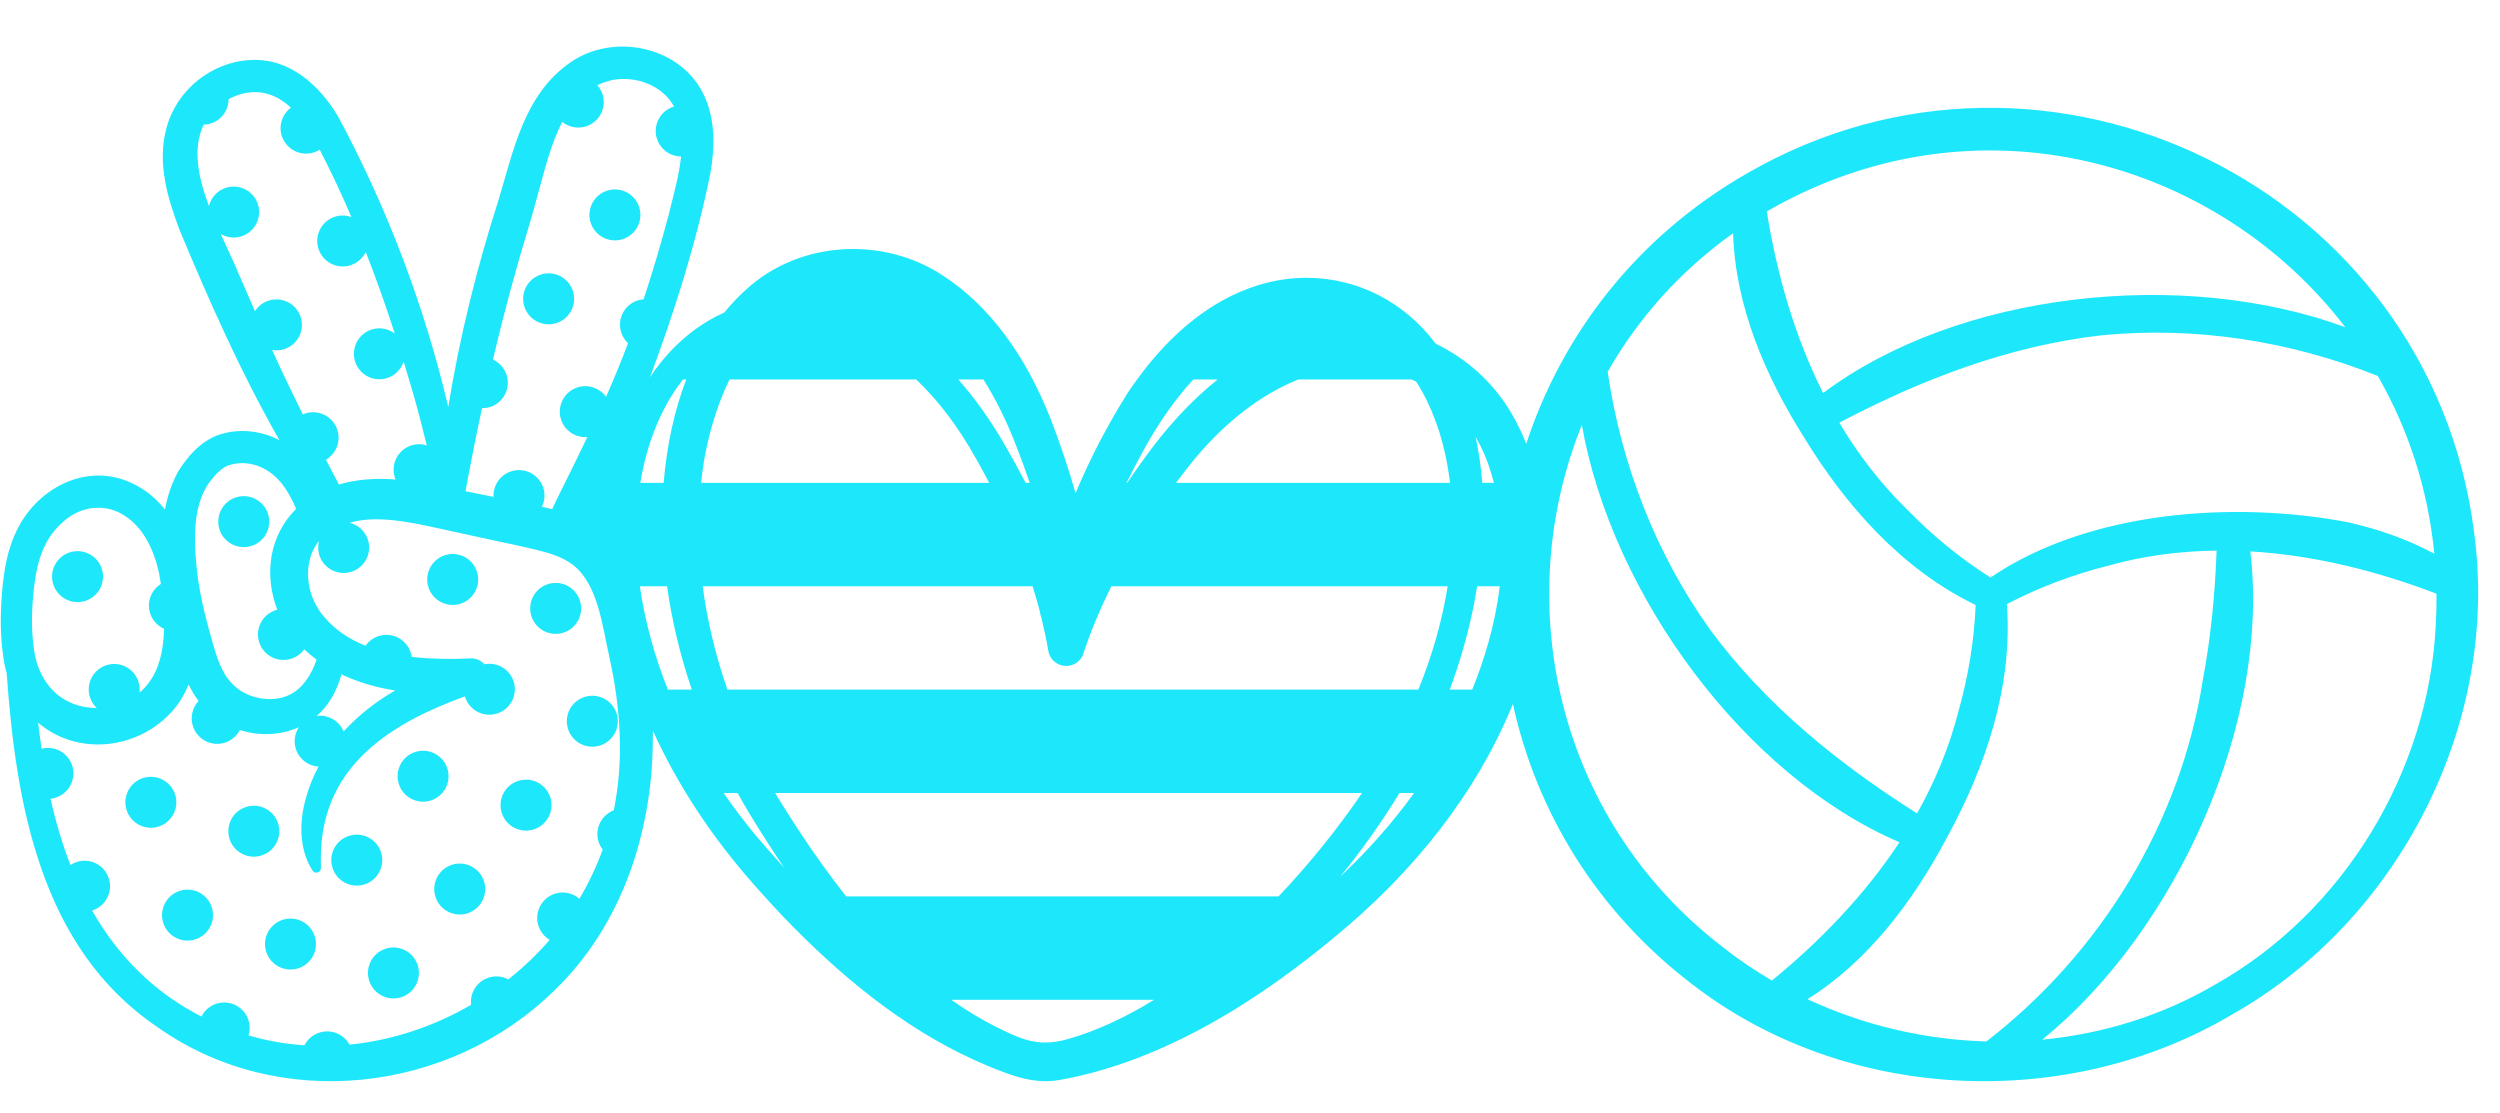 <?xml version="1.0" encoding="UTF-8" standalone="no"?><svg xmlns="http://www.w3.org/2000/svg" xmlns:xlink="http://www.w3.org/1999/xlink" fill="#1de7fb" height="364.7" preserveAspectRatio="xMidYMid meet" version="1" viewBox="25.8 247.2 819.3 364.7" width="819.3" zoomAndPan="magnify"><g id="change1_1"><path d="M836.599,421.537C822.2,308.749,696.668,247.234,598.394,303.991 c-36.36,20.842-60.682,52.935-72.405,88.626c-1.382-3.464-2.99-6.788-4.826-9.951 c-5.838-9.919-14.428-17.806-24.848-22.819c-10.279-13.734-25.707-21.609-42.351-21.609 c-2.473,0-4.986,0.177-7.472,0.526c-13.248,1.918-32.854,9.906-51.041,37.08 c-6.664,10.549-12.436,21.648-17.173,33.015c-2.196-7.806-4.906-15.921-8.068-24.154 c-8.474-21.494-20.324-37.332-35.215-47.072c-8.685-5.776-18.938-8.829-29.651-8.829 c-12.537,0-24.478,4.278-33.624,12.046c-3.063,2.608-5.937,5.556-8.543,8.765 c-3.283,1.479-6.399,3.269-9.264,5.324c-5.909,4.288-10.949,9.604-15.094,15.901 c8.119-21.855,15.195-44.086,19.818-66.991c1.487-8.609,1.666-18.114-2.542-26.294 c-7.853-15.361-29.439-19.588-43.321-9.932c-15.367,10.601-18.718,29.209-23.676,45.368 c-7.052,22.078-12.679,44.681-16.384,67.568c-7.799-32.978-19.912-64.984-35.911-94.819 c-6.065-10.455-16.082-19.665-29.025-18.86c-12.732,0.609-24.163,9.954-27.386,22.177 c-3.168,11.381,0.267,23.01,4.3,33.603c9.806,23.513,20.1,46.749,32.686,68.792 c-6.216-3.246-13.729-4.001-20.385-1.57c-5.769,2.3-9.669,6.869-12.842,11.907 c-2.162,3.954-3.493,8.134-4.282,12.409c-2.829-3.584-6.375-6.586-10.814-8.635 c-14.361-6.877-30.3,1.125-37.251,14.485c-3.548,6.709-4.691,13.823-5.306,21.039 c-0.578,6.997-0.689,13.907,0.34,20.977c0.233,1.981,0.625,3.91,1.16,5.774 c3.042,42.95,11.131,90.134,49.397,115.952c39.698,28.152,95.626,21.79,130.014-11.931 c22.039-21.098,32.173-51.881,32.326-81.802c0.026-1.123,0.037-2.246,0.05-3.369 c7.976,17.585,19.057,34.526,32.981,50.273c4.401,5.029,9.1,10.092,13.229,14.256 c18.398,18.585,39.424,35.342,63.769,45.392c7.628,3.149,15.014,6.001,23.319,4.519 c8.646-1.542,17.122-3.991,25.326-7.115c20.763-7.95,41.563-20.623,63.586-38.741 c27.69-22.45,48.008-48.895,59.614-77.359c7.647,34.891,27.089,67.727,58.869,91.936 c50.193,38.71,122.814,41.946,177.019,9.714C812.147,548.644,845.141,483.985,836.599,421.537z M249.226,372.079c0.131-0.172,0.274-0.342,0.409-0.513h1.067c-3.865,10.016-6.379,21.534-7.409,33.88 h-7.647C237.779,392.479,242.366,381.057,249.226,372.079z M114.987,361.902 c1.291,0.222,2.652,0.146,3.985-0.287c4.386-1.425,6.786-6.136,5.361-10.522 c-1.425-4.386-6.136-6.786-10.521-5.361c-1.914,0.622-3.449,1.87-4.454,3.442 c-1.913-4.381-3.743-8.604-5.362-12.286c-1.562-3.844-3.732-8.293-5.875-13.018 c1.993,1.181,4.46,1.539,6.836,0.767c4.386-1.425,6.786-6.136,5.361-10.522 c-1.425-4.386-6.136-6.786-10.522-5.361c-2.853,0.927-4.856,3.247-5.523,5.961 c-3.505-9.333-5.486-18.936-1.713-26.658c0.79-0.018,1.591-0.139,2.382-0.397 c3.541-1.15,5.784-4.442,5.769-7.976c3.516-1.903,7.59-2.771,11.471-2.045 c3.504,0.722,6.441,2.502,8.963,4.842c-2.812,2.076-4.124,5.787-2.984,9.294 c1.425,4.386,6.136,6.786,10.522,5.361c0.682-0.222,1.316-0.524,1.895-0.892 c3.733,7.222,7.178,14.6,10.389,22.086c-1.689-0.615-3.587-0.699-5.429-0.1l0,0 c-4.386,1.425-6.786,6.136-5.361,10.522c1.425,4.386,6.136,6.786,10.522,5.361 c2.271-0.738,4.002-2.36,4.953-4.358c3.457,8.815,6.617,17.752,9.539,26.754 c-2.106-1.601-4.933-2.181-7.638-1.302v0c-4.386,1.425-6.786,6.136-5.361,10.522 c1.425,4.386,6.136,6.786,10.522,5.361l0,0c2.66-0.864,4.582-2.94,5.371-5.416 c1.026,3.348,2.025,6.701,2.995,10.057c1.663,5.779,3.169,11.6,4.593,17.443 c-1.606-0.512-3.379-0.551-5.104,0.01h-0.001c-4.386,1.425-6.786,6.136-5.361,10.522v0 c0.07,0.215,0.154,0.422,0.239,0.627c-6.237-0.46-12.501-0.158-18.569,1.655 c-1.432-2.706-2.854-5.414-4.266-8.127c3.327-1.934,4.976-5.985,3.738-9.793 c-1.425-4.386-6.136-6.786-10.521-5.361c-0.269,0.087-0.528,0.19-0.781,0.302 c-1.472-2.963-2.929-5.933-4.355-8.917C118.913,370.493,116.968,366.297,114.987,361.902z M94.475,405.195 c1.653-2.191,3.695-4.525,6.135-5.471c1.895-0.621,4.079-0.91,6.085-0.661 c5.095,0.487,9.616,3.737,12.434,7.943c1.493,2.188,2.691,4.511,3.723,6.968 c-8.465,8.346-10.79,20.992-6.174,33.061c-0.188,0.047-0.376,0.091-0.563,0.152 c-4.386,1.425-6.786,6.136-5.361,10.522c1.425,4.386,6.136,6.786,10.522,5.361 c1.769-0.575,3.208-1.69,4.21-3.097c1.279,1.214,2.637,2.346,4.064,3.396 c-1.542,4.644-4.466,9.393-8.748,11.468c-4.812,2.438-11.41,1.699-15.962-1.171 c-5.377-3.409-7.372-8.887-9.166-15.19c-2.083-7.16-3.905-14.24-4.955-21.328 C89.402,427.083,88.289,413.63,94.475,405.195z M135.599,473.817c0.904-1.843,1.574-3.713,2.091-5.621 c5.569,2.642,11.632,4.372,17.613,5.289c-6.222,3.582-12.023,8.101-16.888,13.419 c-1.465-3.537-5.142-5.59-8.869-5.061C131.998,479.733,134.08,477.064,135.599,473.817z M36.715,442.026 c0.531-5.858,1.573-12.061,4.323-17.041c1.513-2.823,3.558-5.224,6.005-7.237 c5.625-4.866,13.724-5.6,19.788-1.411c5.828,3.718,9.421,10.897,11.096,18.714 c0.217,1.159,0.415,2.34,0.599,3.531c-3.171,1.985-4.721,5.93-3.512,9.649 c0.763,2.348,2.472,4.119,4.564,5.046c-0.059,2.054-0.223,4.079-0.513,6.046 c-0.879,5.541-2.74,10.361-6.673,14.074c-0.284,0.273-0.584,0.527-0.883,0.781 c0.147-1.178,0.054-2.405-0.337-3.609v-0c-1.425-4.386-6.136-6.786-10.522-5.361 c-4.386,1.425-6.786,6.136-5.361,10.522l0,0c0.446,1.373,1.214,2.551,2.194,3.479 c-3.075,0.006-6.144-0.612-8.926-1.913c-6.546-2.98-10.568-9.719-11.545-16.789 C36.07,454.525,36.112,448.147,36.715,442.026z M226.947,512.75c-4.125,1.577-6.338,6.12-4.958,10.368 c0.304,0.935,0.762,1.774,1.331,2.51c-1.026,2.828-2.202,5.636-3.542,8.42 c-1.242,2.635-2.615,5.199-4.1,7.693c-2.139-1.856-5.164-2.584-8.053-1.646 c-4.386,1.425-6.786,6.136-5.361,10.522l0,0c0.653,2.009,2,3.595,3.685,4.594 c-4.091,4.734-8.651,9.061-13.56,12.953c-1.928-1.022-4.25-1.296-6.489-0.568 c-3.851,1.251-6.169,5.035-5.713,8.908c-12.218,7.1-25.877,11.664-39.855,13.039 c-1.89-3.451-6.018-5.185-9.897-3.925c-2.193,0.713-3.889,2.247-4.858,4.152 c-6.047-0.407-12.08-1.426-18.011-3.155c-0.104-0.031-0.204-0.067-0.308-0.099 c0.485-1.581,0.508-3.321-0.042-5.015c-1.425-4.386-6.136-6.786-10.521-5.361 c-2.21,0.718-3.907,2.273-4.871,4.198c-15.91-8.102-27.527-20.145-35.846-34.735 c0.041-0.012,0.082-0.021,0.123-0.034c4.386-1.425,6.786-6.136,5.361-10.522 c-1.425-4.386-6.136-6.786-10.522-5.361c-0.747,0.243-1.428,0.59-2.05,1.006 c-2.697-6.899-4.845-14.184-6.527-21.742c0.575-0.059,1.152-0.172,1.724-0.358 c4.386-1.425,6.786-6.136,5.361-10.522c-1.371-4.218-5.779-6.589-10.016-5.498 c-0.417-2.834-0.808-5.676-1.15-8.531c5.474,4.644,12.565,7.361,20.617,7.121 c10.089-0.268,19.989-5.507,25.687-13.875c1.218-1.856,2.202-3.785,3.019-5.761 c0.921,1.905,2.016,3.728,3.274,5.394c-2.009,2.148-2.822,5.293-1.849,8.289 c1.425,4.386,6.136,6.786,10.522,5.361c2.185-0.71,3.876-2.235,4.847-4.129 c6.397,2.047,13.373,1.76,19.334-0.912c-1.339,2.044-1.777,4.653-0.963,7.158 c1.089,3.353,4.1,5.538,7.416,5.748c-1.723,3.224-3.123,6.63-4.101,10.217 c-2.259,7.784-2.361,16.839,2.149,23.866c0.782,1.258,2.808,0.609,2.743-0.852 c-0.045-1.882-0.052-3.686,0.012-5.45c1.089-28.45,23.144-42.057,47.176-50.81 c0.025,0.086,0.042,0.172,0.07,0.258v0c1.425,4.386,6.136,6.786,10.521,5.361 c4.386-1.425,6.786-6.136,5.361-10.522l0,0c-1.321-4.065-5.465-6.419-9.557-5.607 c-1.105-1.255-2.749-2.015-4.548-1.921c-6.154,0.269-12.256,0.231-18.186-0.39 c-0.376-0.039-0.752-0.088-1.128-0.133c-0.067-0.476-0.168-0.953-0.321-1.426 c-1.425-4.386-6.136-6.786-10.522-5.361c-1.796,0.584-3.252,1.724-4.255,3.162 c-5.263-2.1-10.022-5.158-13.652-9.57c-4.799-5.492-6.625-13.848-4-20.667 c0.586-1.544,1.406-2.898,2.406-4.089c-0.397,1.499-0.388,3.125,0.127,4.709 c1.425,4.386,6.136,6.786,10.522,5.361c4.386-1.425,6.786-6.136,5.361-10.522 c-0.93-2.863-3.263-4.87-5.988-5.529c6.896-1.971,14.373-1.065,21.872,0.299 c5.232,1.02,13.121,2.849,18.419,3.968c5.659,1.348,21.726,4.363,26.842,6.32 c2.478,0.915,4.61,2.051,6.325,3.416c8.029,6.537,9.4,20.068,11.684,30.057 C229.234,479.466,230.308,496.364,226.947,512.75z M229.396,356.187c0.45,1.384,1.235,2.559,2.227,3.488 c-2.238,5.927-4.638,11.791-7.217,17.575c-2.061-2.884-5.823-4.239-9.374-3.085 c-4.386,1.425-6.786,6.136-5.361,10.522c1.219,3.754,4.846,6.044,8.616,5.736 c-3.327,6.973-6.751,13.894-10.209,20.803c-0.353,0.742-0.833,1.733-1.319,2.849 c-1.127-0.292-2.252-0.555-3.375-0.807c0.918-1.878,1.14-4.097,0.443-6.242 c-1.425-4.386-6.136-6.786-10.522-5.361c-3.674,1.194-5.944,4.694-5.75,8.376 c-3.283-0.665-6.525-1.321-9.199-1.858c1.662-9.113,3.471-18.184,5.41-27.219 c0.889,0.011,1.793-0.102,2.686-0.393c4.386-1.425,6.786-6.136,5.361-10.522 c-0.752-2.315-2.424-4.068-4.476-5.006c3.45-14.604,7.322-29.098,11.716-43.463 c0.894-2.935,2.209-7.525,2.965-10.534c2.146-7.544,4.191-16.531,8.053-23.894 c2.122,1.707,5.034,2.348,7.817,1.443c4.386-1.425,6.786-6.136,5.361-10.522 c-0.366-1.126-0.951-2.119-1.689-2.951c1.542-0.747,3.216-1.338,5.054-1.724 c7.726-1.382,16.267,1.769,20.097,8.725c-0.081,0.024-0.163,0.039-0.244,0.066 c-4.386,1.425-6.786,6.136-5.361,10.522c1.143,3.517,4.4,5.752,7.907,5.766 c-0.673,6.414-2.582,12.896-4.035,18.97c-2.477,9.347-5.206,18.646-8.257,27.834 c-0.654,0.047-1.312,0.172-1.964,0.384C230.371,347.091,227.971,351.801,229.396,356.187z M244.683,473.205 c-4.452-11.126-7.54-22.475-9.195-33.88h8.931c1.568,11.282,4.279,22.62,8.102,33.88H244.683z M514.524,402.315c0.309,1.044,0.595,2.087,0.859,3.13h-3.819 c-0.403-5.198-1.13-10.23-2.193-15.079C511.509,394.019,513.237,398.025,514.524,402.315z M451.28,371.566h37.062c0.518,0.223,1.045,0.429,1.552,0.67c4.975,7.736,8.554,17.408,10.353,27.984 c0.298,1.728,0.55,3.472,0.765,5.226h-75.002h-14.834c2.038-2.707,4.152-5.408,6.349-8.102 C427.798,385.092,439.502,376.247,451.28,371.566z M399.997,395.793 c5.174-9.597,10.812-17.686,16.872-24.227h7.975c-8.752,6.991-17.006,15.93-24.681,26.755 c-1.706,2.354-3.357,4.735-4.968,7.125h-0.223C396.568,402.244,398.237,399.022,399.997,395.793z M348.087,371.566c3.959,6.26,7.53,13.449,10.68,21.573c1.622,4.118,3.115,8.225,4.502,12.307 h-1.352c-2.123-4.104-4.394-8.258-6.878-12.52c-4.611-8.027-9.707-15.175-15.199-21.36H348.087z M256.413,398.846c1.356-7.991,3.863-17.905,8.456-27.28h61.184c6.717,6.348,13.543,14.925,19.955,26.539 c1.385,2.452,2.708,4.899,3.983,7.341h-94.434C255.788,403.232,256.074,401.032,256.413,398.846z M273.631,521.173c-3.821-4.601-7.374-9.304-10.667-14.088h4.575c1.208,2.193,2.455,4.378,3.747,6.552 c3.968,6.505,7.772,12.431,11.519,17.941C279.772,528.263,276.703,524.782,273.631,521.173z M375.744,587.737c-5.834,1.659-10.683,1.556-16.356-0.734c-2.484-1.003-4.92-2.155-7.314-3.357 c-5.071-2.548-9.915-5.519-14.542-8.802h66.512C394.733,580.573,385.219,585.044,375.744,587.737z M444.811,540.964h-18.8H303.093c-2.593-3.293-5.107-6.642-7.544-10.025 c-5.324-7.392-10.323-15.016-15.082-22.784c-0.21-0.356-0.411-0.714-0.619-1.071h146.162h46.174 C464.359,518.549,455.063,530.172,444.811,540.964z M464.988,534.516 c7.323-8.962,13.805-18.114,19.441-27.431h4.8C482.218,516.778,474.124,525.948,464.988,534.516z M490.618,473.205h-64.607H264.195c-3.918-11.266-6.638-22.627-8.102-33.88h108.115 c0.881,2.81,1.686,5.604,2.401,8.378c0.053,0.63,0.207,1.247,0.457,1.838 c0.921,3.755,1.689,7.434,2.282,10.934c0.479,2.881,2.947,4.972,5.868,4.972c0.396,0,0.796-0.041,1.186-0.12 c2.338-0.472,4.164-2.286,4.635-4.553c2.41-7.137,5.418-14.294,8.982-21.449h35.992h74.218 C498.456,450.525,495.233,461.905,490.618,473.205z M508.26,473.205h-7.351 c3.536-9.5,6.245-19.134,8.108-28.881c0.322-1.679,0.607-3.342,0.876-4.998h7.399 C515.78,452.073,512.128,463.744,508.26,473.205z M823.576,428.662 c-8.859-4.771-18.491-8.078-28.233-10.298c-37.32-7.125-84.967-3.832-117.21,18.107 c-9.922-6.282-19.035-13.793-27.277-22.232c-8.769-8.559-16.131-18.174-22.274-28.514 c26.96-14.189,55.56-25.188,85.97-28.642c30.713-3,61.893,1.87,90.496,13.319 C814.968,387.668,821.506,407.321,823.576,428.662z M605.414,316.151 c68.415-39.144,147.117-16.393,188.998,38.287c-53.315-19.642-126.897-11.593-171.141,21.574 c-9.325-18.543-15.172-38.939-18.455-59.503C605.017,316.392,605.212,316.268,605.414,316.151z M593.778,323.641c0.683,23.794,10.552,46.762,23.092,66.652c13.776,22.596,32.189,43.503,56.39,55.179 c-0.465,11.732-2.412,23.378-5.603,34.734c-3.026,11.871-7.688,23.061-13.591,33.559 c-25.773-16.257-49.599-35.537-67.791-60.155c-17.854-24.974-29.199-54.242-33.616-84.572 C562.572,351.671,576.294,336.084,593.778,323.641z M590.076,557.335 c-54.605-42.146-69.191-113.135-45.87-170.876c9.866,55.796,53.463,115.11,104.092,136.759 c-11.297,17.162-25.864,32.294-41.795,45.324C600.788,565.203,595.286,561.478,590.076,557.335z M676.767,588.508c-20.186-0.595-40.271-5.283-58.614-13.85c20.027-12.524,34.81-32.409,45.738-53.043 c12.69-23.229,21.617-49.625,19.6-76.43c10.396-5.459,21.453-9.597,32.88-12.514 c11.804-3.319,23.822-4.883,35.857-5.025c-0.536,14.291-1.872,28.397-4.505,42.34 C740.457,516.832,714.2,559.614,676.767,588.508z M824.061,451.922 c-2.338,48.136-30.104,94.138-72.203,117.878c-17.471,10.274-36.918,16.228-56.755,18.121 c44.367-36.067,74.809-104.594,68.18-160.011c20.805,1.212,41.476,6.39,60.999,13.855 C824.317,445.116,824.25,448.501,824.061,451.922z" fill="inherit"/><path d="M235.265,315.05c-1.425-4.386-6.136-6.786-10.522-5.361c-4.386,1.425-6.786,6.136-5.361,10.522 c1.425,4.386,6.136,6.786,10.521,5.361C234.289,324.146,236.689,319.435,235.265,315.05z" fill="inherit"/><path d="M213.539,342.549c-1.425-4.386-6.136-6.786-10.522-5.361c-4.386,1.425-6.786,6.136-5.361,10.522l0,0 c1.425,4.386,6.136,6.786,10.522,5.361c4.386-1.425,6.786-6.136,5.361-10.522V342.549z" fill="inherit"/><path d="M215.843,444.003c-1.425-4.386-6.136-6.786-10.522-5.361c-4.386,1.425-6.786,6.136-5.361,10.522 c1.425,4.386,6.136,6.786,10.521,5.361C214.867,453.099,217.268,448.388,215.843,444.003z" fill="inherit"/><path d="M217.335,475.619c-4.386,1.425-6.786,6.136-5.361,10.522c1.425,4.386,6.136,6.786,10.522,5.361 c4.386-1.425,6.786-6.136,5.361-10.522C226.432,476.594,221.721,474.194,217.335,475.619z" fill="inherit"/><path d="M206.132,508.479c-1.425-4.386-6.136-6.786-10.522-5.361c-4.386,1.425-6.786,6.136-5.361,10.522 l0,0c1.425,4.386,6.136,6.786,10.521,5.361c4.386-1.425,6.786-6.136,5.361-10.522V508.479z" fill="inherit"/><path d="M171.58,429.164c-4.386,1.425-6.786,6.136-5.361,10.522c1.425,4.386,6.136,6.786,10.521,5.361 c4.386-1.425,6.786-6.136,5.361-10.522C180.677,430.139,175.967,427.739,171.58,429.164z" fill="inherit"/><path d="M172.391,499.002c-1.425-4.386-6.136-6.786-10.522-5.361c-4.386,1.425-6.786,6.136-5.361,10.522 c1.425,4.386,6.136,6.786,10.521,5.361C171.416,508.098,173.816,503.388,172.391,499.002z" fill="inherit"/><path d="M173.884,530.617c-4.386,1.425-6.786,6.136-5.361,10.522c1.425,4.386,6.136,6.786,10.521,5.361 c4.386-1.425,6.786-6.136,5.361-10.522C182.981,531.593,178.27,529.192,173.884,530.617z" fill="inherit"/><path d="M150.666,526.501c-1.425-4.386-6.136-6.786-10.521-5.361c0,0,0,0-0.001,0 c-4.386,1.425-6.786,6.136-5.361,10.522c1.425,4.386,6.136,6.786,10.521,5.361c0.001,0,0.001,0,0.001,0 C149.691,535.597,152.091,530.887,150.666,526.501z" fill="inherit"/><path d="M162.681,563.478c-1.425-4.386-6.136-6.786-10.522-5.361c-4.386,1.425-6.786,6.136-5.361,10.522 v0c1.425,4.386,6.136,6.786,10.521,5.361C161.706,572.575,164.105,567.864,162.681,563.478 L162.681,563.478z" fill="inherit"/><path d="M108.261,426.091c4.386-1.425,6.786-6.136,5.361-10.522c-1.425-4.386-6.136-6.786-10.521-5.361 c-4.386,1.425-6.786,6.136-5.361,10.522C99.165,425.116,103.875,427.517,108.261,426.091z" fill="inherit"/><path d="M116.926,517.023c-1.425-4.386-6.136-6.786-10.521-5.361c-4.386,1.425-6.786,6.136-5.361,10.522 c1.425,4.386,6.136,6.786,10.522,5.361C115.951,526.12,118.351,521.409,116.926,517.023z" fill="inherit"/><path d="M83.186,507.546c-1.425-4.386-6.136-6.786-10.522-5.361c-4.386,1.425-6.786,6.136-5.361,10.522 c1.425,4.386,6.136,6.786,10.521,5.361C82.211,516.643,84.611,511.932,83.186,507.546z" fill="inherit"/><path d="M118.419,548.64c-4.386,1.425-6.786,6.136-5.361,10.522c1.425,4.386,6.136,6.786,10.522,5.361 c4.386-1.425,6.786-6.136,5.361-10.522C127.516,549.615,122.805,547.214,118.419,548.64z" fill="inherit"/><path d="M95.2,544.523c-1.425-4.386-6.136-6.786-10.522-5.361c-4.386,1.425-6.786,6.136-5.361,10.522 c1.425,4.386,6.136,6.786,10.522,5.361C94.225,553.62,96.625,548.909,95.2,544.523L95.2,544.523z" fill="inherit"/><path d="M53.795,444.113c4.386-1.425,6.786-6.136,5.361-10.522c-1.425-4.386-6.136-6.786-10.522-5.361 c-4.386,1.425-6.786,6.136-5.361,10.522C44.699,443.138,49.41,445.539,53.795,444.113z" fill="inherit"/></g></svg>